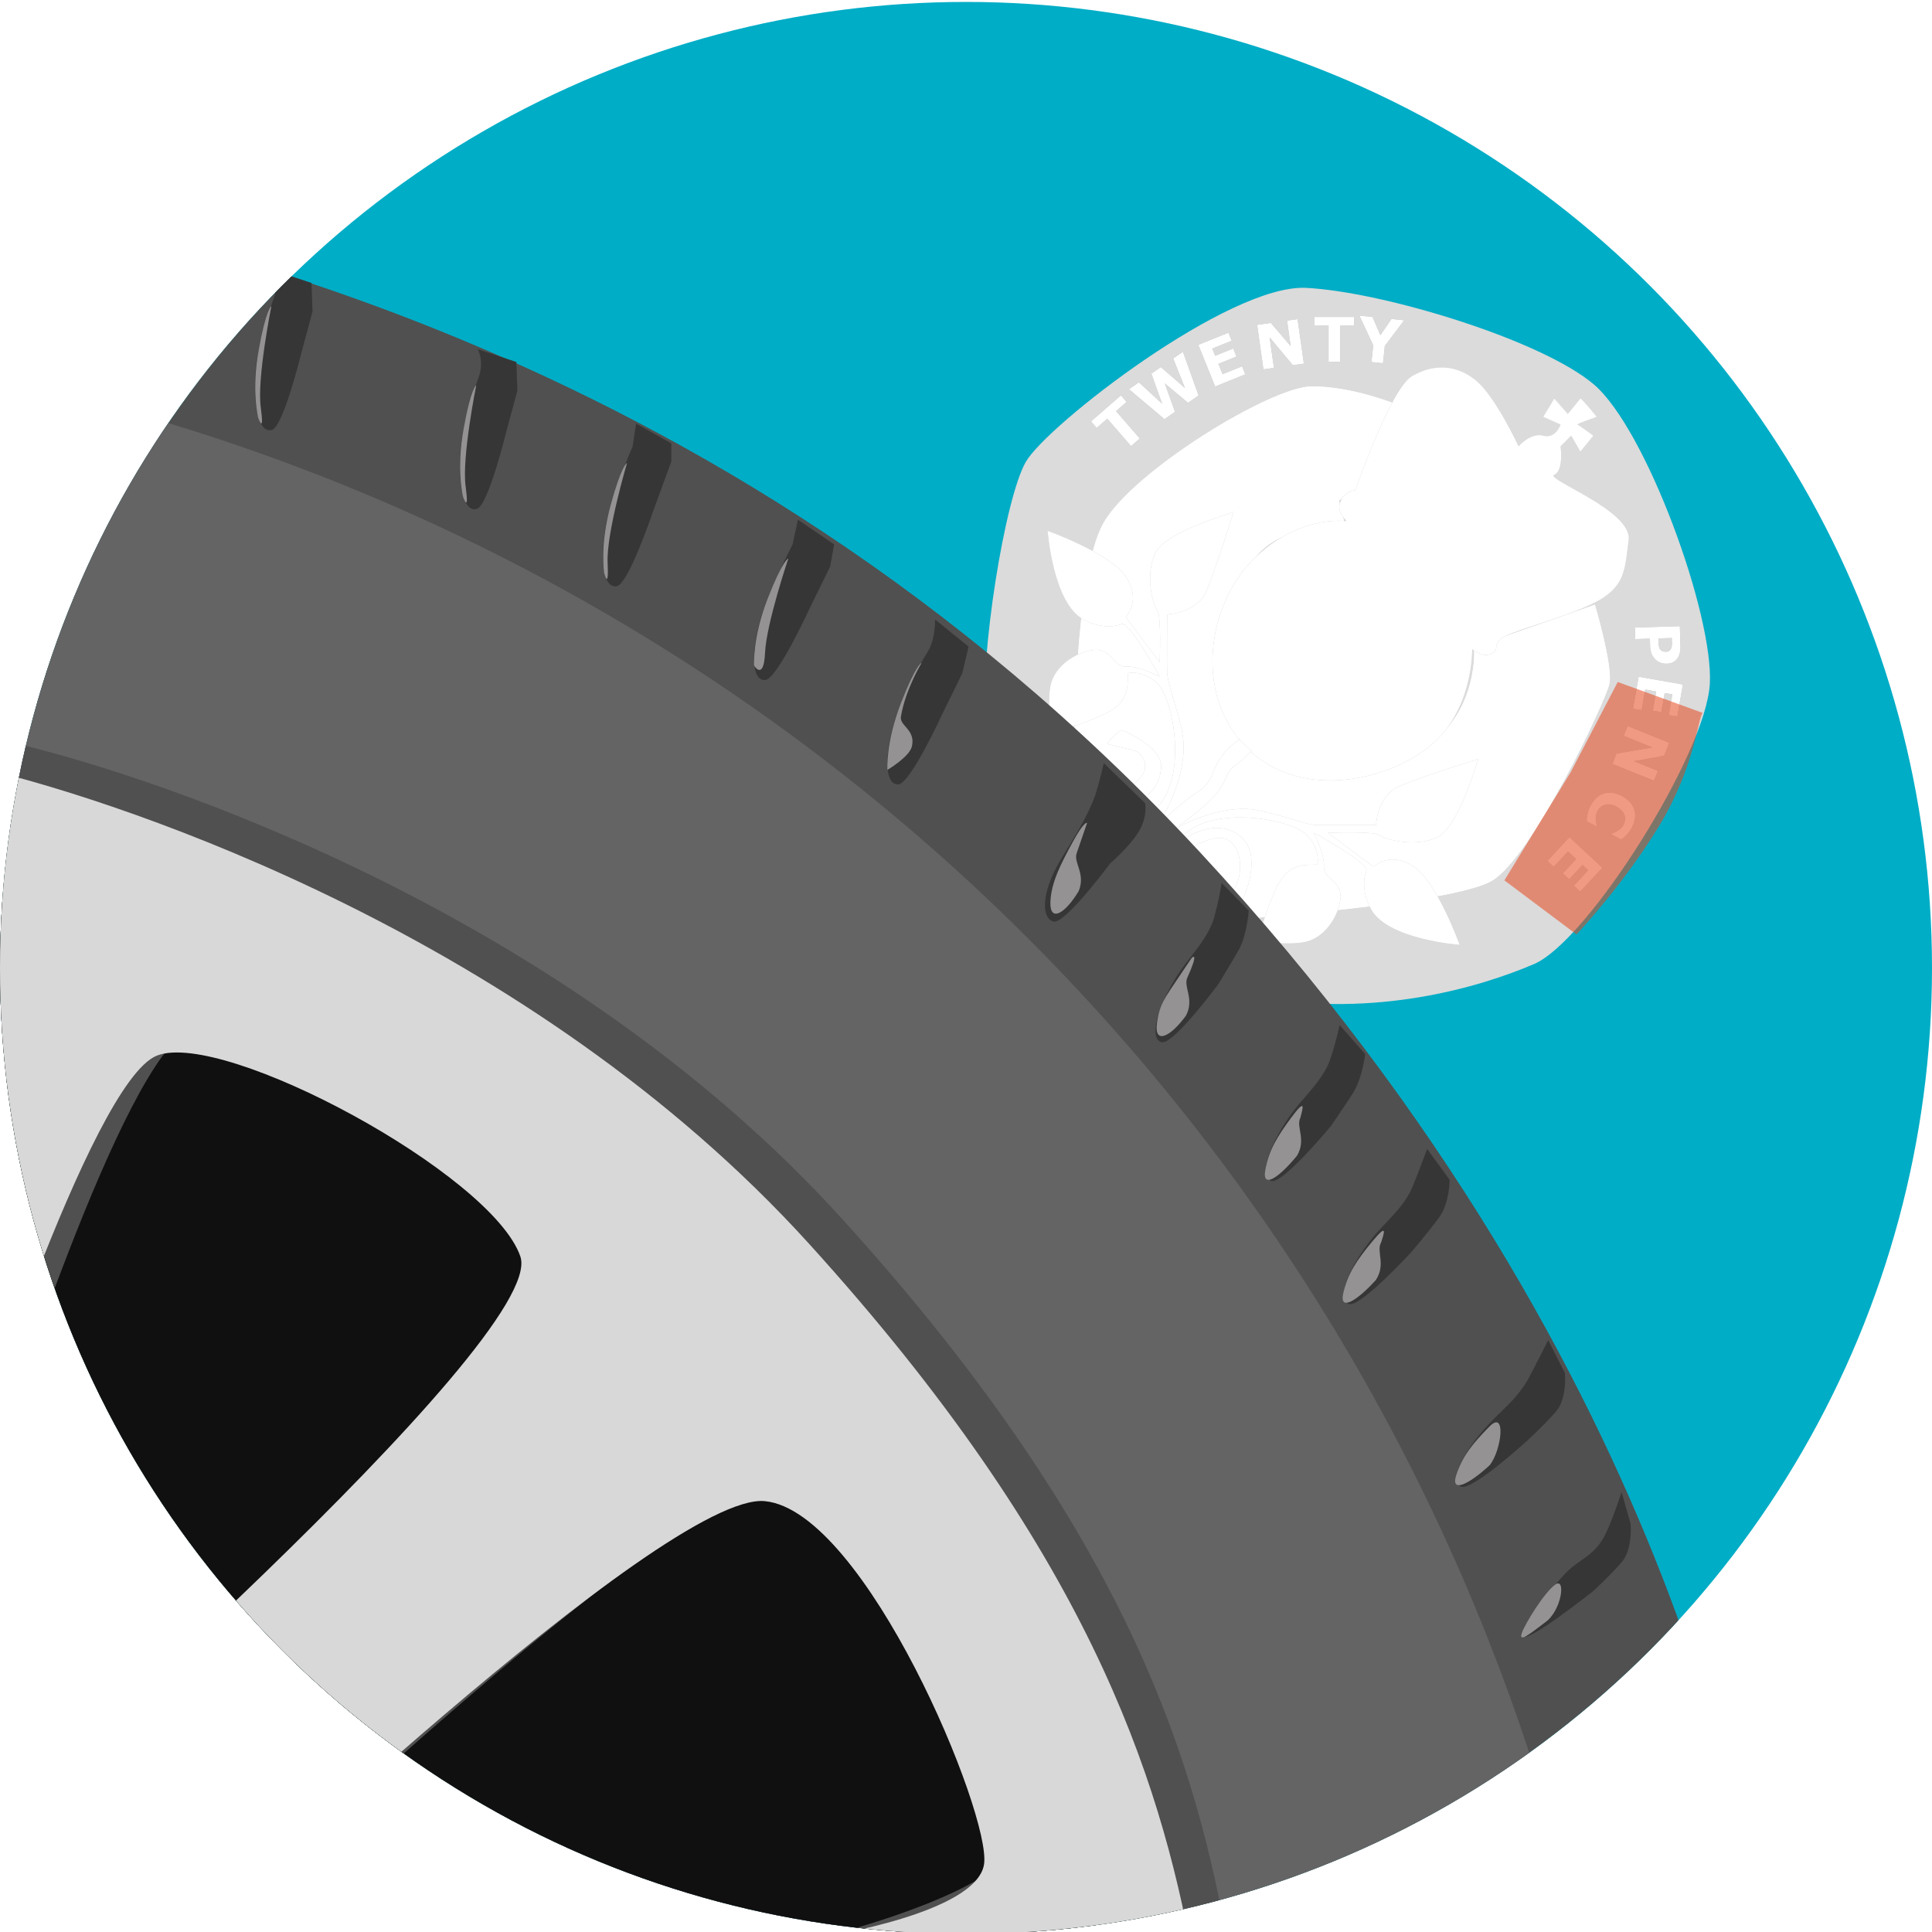 <svg xmlns="http://www.w3.org/2000/svg" xmlns:xlink="http://www.w3.org/1999/xlink" width="1000" height="1000" viewBox="0 0 1000 1000">
  <defs>
    <filter id="Path_21" x="554.5" y="198.5" width="280.277" height="279" filterUnits="userSpaceOnUse">
      <feOffset dx="-1" dy="1" input="SourceAlpha"/>
      <feGaussianBlur stdDeviation="0.5" result="blur"/>
      <feFlood flood-color="#fff" flood-opacity="0.902"/>
      <feComposite operator="in" in2="blur"/>
      <feComposite in="SourceGraphic"/>
    </filter>
    <filter id="Path_21-2" x="554.5" y="198.5" width="280.277" height="279" filterUnits="userSpaceOnUse">
      <feOffset dx="-1" dy="1" input="SourceAlpha"/>
      <feGaussianBlur stdDeviation="0.5" result="blur-2"/>
      <feFlood flood-color="#303030" flood-opacity="0.98" result="color"/>
      <feComposite operator="out" in="SourceGraphic" in2="blur-2"/>
      <feComposite operator="in" in="color"/>
      <feComposite operator="in" in2="SourceGraphic"/>
    </filter>
    <filter id="Path_49" x="563.189" y="203.14" width="33.759" height="34.029" filterUnits="userSpaceOnUse">
      <feOffset dx="-1" dy="1" input="SourceAlpha"/>
      <feGaussianBlur stdDeviation="0.5" result="blur-3"/>
      <feFlood flood-color="#fff" flood-opacity="0.902"/>
      <feComposite operator="in" in2="blur-3"/>
      <feComposite in="SourceGraphic"/>
    </filter>
    <filter id="Path_49-2" x="563.189" y="203.14" width="33.759" height="34.029" filterUnits="userSpaceOnUse">
      <feOffset dx="-1" dy="1" input="SourceAlpha"/>
      <feGaussianBlur stdDeviation="0.5" result="blur-4"/>
      <feFlood flood-color="#303030" flood-opacity="0.98" result="color-2"/>
      <feComposite operator="out" in="SourceGraphic" in2="blur-4"/>
      <feComposite operator="in" in="color-2"/>
      <feComposite operator="in" in2="SourceGraphic"/>
    </filter>
    <filter id="Path_48" x="582.88" y="180.417" width="44.234" height="41.587" filterUnits="userSpaceOnUse">
      <feOffset dx="-1" dy="1" input="SourceAlpha"/>
      <feGaussianBlur stdDeviation="0.5" result="blur-5"/>
      <feFlood flood-color="#fff" flood-opacity="0.902"/>
      <feComposite operator="in" in2="blur-5"/>
      <feComposite in="SourceGraphic"/>
    </filter>
    <filter id="Path_48-2" x="582.88" y="180.417" width="44.234" height="41.587" filterUnits="userSpaceOnUse">
      <feOffset dx="-1" dy="1" input="SourceAlpha"/>
      <feGaussianBlur stdDeviation="0.5" result="blur-6"/>
      <feFlood flood-color="#303030" flood-opacity="0.98" result="color-3"/>
      <feComposite operator="out" in="SourceGraphic" in2="blur-6"/>
      <feComposite operator="in" in="color-3"/>
      <feComposite operator="in" in2="SourceGraphic"/>
    </filter>
    <filter id="Path_47" x="618.744" y="170.697" width="27.318" height="30.875" filterUnits="userSpaceOnUse">
      <feOffset dx="-1" dy="1" input="SourceAlpha"/>
      <feGaussianBlur stdDeviation="0.5" result="blur-7"/>
      <feFlood flood-color="#fff" flood-opacity="0.902"/>
      <feComposite operator="in" in2="blur-7"/>
      <feComposite in="SourceGraphic"/>
    </filter>
    <filter id="Path_47-2" x="618.744" y="170.697" width="27.318" height="30.875" filterUnits="userSpaceOnUse">
      <feOffset dx="-1" dy="1" input="SourceAlpha"/>
      <feGaussianBlur stdDeviation="0.5" result="blur-8"/>
      <feFlood flood-color="#303030" flood-opacity="0.98" result="color-4"/>
      <feComposite operator="out" in="SourceGraphic" in2="blur-8"/>
      <feComposite operator="in" in="color-4"/>
      <feComposite operator="in" in2="SourceGraphic"/>
    </filter>
    <filter id="Path_46" x="649.185" y="163.709" width="27.188" height="28.984" filterUnits="userSpaceOnUse">
      <feOffset dx="-1" dy="1" input="SourceAlpha"/>
      <feGaussianBlur stdDeviation="0.5" result="blur-9"/>
      <feFlood flood-color="#fff" flood-opacity="0.902"/>
      <feComposite operator="in" in2="blur-9"/>
      <feComposite in="SourceGraphic"/>
    </filter>
    <filter id="Path_46-2" x="649.185" y="163.709" width="27.188" height="28.984" filterUnits="userSpaceOnUse">
      <feOffset dx="-1" dy="1" input="SourceAlpha"/>
      <feGaussianBlur stdDeviation="0.5" result="blur-10"/>
      <feFlood flood-color="#303030" flood-opacity="0.98" result="color-5"/>
      <feComposite operator="out" in="SourceGraphic" in2="blur-10"/>
      <feComposite operator="in" in="color-5"/>
      <feComposite operator="in" in2="SourceGraphic"/>
    </filter>
    <filter id="Path_45" x="678.893" y="162.552" width="23.531" height="26.266" filterUnits="userSpaceOnUse">
      <feOffset dx="-1" dy="1" input="SourceAlpha"/>
      <feGaussianBlur stdDeviation="0.5" result="blur-11"/>
      <feFlood flood-color="#fff" flood-opacity="0.902"/>
      <feComposite operator="in" in2="blur-11"/>
      <feComposite in="SourceGraphic"/>
    </filter>
    <filter id="Path_45-2" x="678.893" y="162.552" width="23.531" height="26.266" filterUnits="userSpaceOnUse">
      <feOffset dx="-1" dy="1" input="SourceAlpha"/>
      <feGaussianBlur stdDeviation="0.5" result="blur-12"/>
      <feFlood flood-color="#303030" flood-opacity="0.98" result="color-6"/>
      <feComposite operator="out" in="SourceGraphic" in2="blur-12"/>
      <feComposite operator="in" in="color-6"/>
      <feComposite operator="in" in2="SourceGraphic"/>
    </filter>
    <filter id="Path_44" x="699.698" y="161.849" width="28.601" height="28.573" filterUnits="userSpaceOnUse">
      <feOffset dx="-1" dy="1" input="SourceAlpha"/>
      <feGaussianBlur stdDeviation="0.5" result="blur-13"/>
      <feFlood flood-color="#fff" flood-opacity="0.902"/>
      <feComposite operator="in" in2="blur-13"/>
      <feComposite in="SourceGraphic"/>
    </filter>
    <filter id="Path_44-2" x="699.698" y="161.849" width="28.601" height="28.573" filterUnits="userSpaceOnUse">
      <feOffset dx="-1" dy="1" input="SourceAlpha"/>
      <feGaussianBlur stdDeviation="0.5" result="blur-14"/>
      <feFlood flood-color="#303030" flood-opacity="0.98" result="color-7"/>
      <feComposite operator="out" in="SourceGraphic" in2="blur-14"/>
      <feComposite operator="in" in="color-7"/>
      <feComposite operator="in" in2="SourceGraphic"/>
    </filter>
    <filter id="Path_43" x="844.792" y="322.645" width="26.922" height="23.003" filterUnits="userSpaceOnUse">
      <feOffset dx="-1" dy="1" input="SourceAlpha"/>
      <feGaussianBlur stdDeviation="0.5" result="blur-15"/>
      <feFlood flood-color="#fff" flood-opacity="0.902"/>
      <feComposite operator="in" in2="blur-15"/>
      <feComposite in="SourceGraphic"/>
    </filter>
    <filter id="Path_43-2" x="844.792" y="322.645" width="26.922" height="23.003" filterUnits="userSpaceOnUse">
      <feOffset dx="-1" dy="1" input="SourceAlpha"/>
      <feGaussianBlur stdDeviation="0.5" result="blur-16"/>
      <feFlood flood-color="#303030" flood-opacity="0.98" result="color-8"/>
      <feComposite operator="out" in="SourceGraphic" in2="blur-16"/>
      <feComposite operator="in" in="color-8"/>
      <feComposite operator="in" in2="SourceGraphic"/>
    </filter>
    <filter id="Path_42" x="843.74" y="348.763" width="28.834" height="23.612" filterUnits="userSpaceOnUse">
      <feOffset dx="-1" dy="1" input="SourceAlpha"/>
      <feGaussianBlur stdDeviation="0.5" result="blur-17"/>
      <feFlood flood-color="#fff" flood-opacity="0.902"/>
      <feComposite operator="in" in2="blur-17"/>
      <feComposite in="SourceGraphic"/>
    </filter>
    <filter id="Path_42-2" x="843.74" y="348.763" width="28.834" height="23.612" filterUnits="userSpaceOnUse">
      <feOffset dx="-1" dy="1" input="SourceAlpha"/>
      <feGaussianBlur stdDeviation="0.5" result="blur-18"/>
      <feFlood flood-color="#303030" flood-opacity="0.98" result="color-9"/>
      <feComposite operator="out" in="SourceGraphic" in2="blur-18"/>
      <feComposite operator="in" in="color-9"/>
      <feComposite operator="in" in2="SourceGraphic"/>
    </filter>
    <filter id="Path_41" x="799.4" y="431.798" width="31.492" height="31.174" filterUnits="userSpaceOnUse">
      <feOffset dx="-1" dy="1" input="SourceAlpha"/>
      <feGaussianBlur stdDeviation="0.5" result="blur-19"/>
      <feFlood flood-color="#fff" flood-opacity="0.902"/>
      <feComposite operator="in" in2="blur-19"/>
      <feComposite in="SourceGraphic"/>
    </filter>
    <filter id="Path_41-2" x="799.4" y="431.798" width="31.492" height="31.174" filterUnits="userSpaceOnUse">
      <feOffset dx="-1" dy="1" input="SourceAlpha"/>
      <feGaussianBlur stdDeviation="0.5" result="blur-20"/>
      <feFlood flood-color="#303030" flood-opacity="0.98" result="color-10"/>
      <feComposite operator="out" in="SourceGraphic" in2="blur-20"/>
      <feComposite operator="in" in="color-10"/>
      <feComposite operator="in" in2="SourceGraphic"/>
    </filter>
    <filter id="Path_40" x="833.037" y="374.283" width="32.497" height="31.331" filterUnits="userSpaceOnUse">
      <feOffset dx="-1" dy="1" input="SourceAlpha"/>
      <feGaussianBlur stdDeviation="0.5" result="blur-21"/>
      <feFlood flood-color="#fff" flood-opacity="0.902"/>
      <feComposite operator="in" in2="blur-21"/>
      <feComposite in="SourceGraphic"/>
    </filter>
    <filter id="Path_40-2" x="833.037" y="374.283" width="32.497" height="31.331" filterUnits="userSpaceOnUse">
      <feOffset dx="-1" dy="1" input="SourceAlpha"/>
      <feGaussianBlur stdDeviation="0.5" result="blur-22"/>
      <feFlood flood-color="#303030" flood-opacity="0.98" result="color-11"/>
      <feComposite operator="out" in="SourceGraphic" in2="blur-22"/>
      <feComposite operator="in" in="color-11"/>
      <feComposite operator="in" in2="SourceGraphic"/>
    </filter>
    <filter id="Path_39" x="818.007" y="404.89" width="33.783" height="32.104" filterUnits="userSpaceOnUse">
      <feOffset dx="-1" dy="1" input="SourceAlpha"/>
      <feGaussianBlur stdDeviation="0.5" result="blur-23"/>
      <feFlood flood-color="#fff" flood-opacity="0.902"/>
      <feComposite operator="in" in2="blur-23"/>
      <feComposite in="SourceGraphic"/>
    </filter>
    <filter id="Path_39-2" x="818.007" y="404.89" width="33.783" height="32.104" filterUnits="userSpaceOnUse">
      <feOffset dx="-1" dy="1" input="SourceAlpha"/>
      <feGaussianBlur stdDeviation="0.5" result="blur-24"/>
      <feFlood flood-color="#303030" flood-opacity="0.98" result="color-12"/>
      <feComposite operator="out" in="SourceGraphic" in2="blur-24"/>
      <feComposite operator="in" in="color-12"/>
      <feComposite operator="in" in2="SourceGraphic"/>
    </filter>
    <filter id="crown" x="626.066" y="188.686" width="218.499" height="216.781" filterUnits="userSpaceOnUse">
      <feOffset dx="-1" dy="1" input="SourceAlpha"/>
      <feGaussianBlur stdDeviation="0.5" result="blur-25"/>
      <feFlood flood-color="#fff" flood-opacity="0.902"/>
      <feComposite operator="in" in2="blur-25"/>
      <feComposite in="SourceGraphic"/>
    </filter>
    <filter id="crown-2" x="626.066" y="188.686" width="218.499" height="216.781" filterUnits="userSpaceOnUse">
      <feOffset dx="-1" dy="1" input="SourceAlpha"/>
      <feGaussianBlur stdDeviation="0.5" result="blur-26"/>
      <feFlood flood-color="#303030" flood-opacity="0.98" result="color-13"/>
      <feComposite operator="out" in="SourceGraphic" in2="blur-26"/>
      <feComposite operator="in" in="color-13"/>
      <feComposite operator="in" in2="SourceGraphic"/>
    </filter>
    <filter id="stalk" x="600.25" y="381.363" width="49.034" height="49.646" filterUnits="userSpaceOnUse">
      <feOffset dx="-1" dy="1" input="SourceAlpha"/>
      <feGaussianBlur stdDeviation="0.5" result="blur-27"/>
      <feFlood flood-color="#fff" flood-opacity="0.902"/>
      <feComposite operator="in" in2="blur-27"/>
      <feComposite in="SourceGraphic"/>
    </filter>
    <filter id="stalk-2" x="600.25" y="381.363" width="49.034" height="49.646" filterUnits="userSpaceOnUse">
      <feOffset dx="-1" dy="1" input="SourceAlpha"/>
      <feGaussianBlur stdDeviation="0.5" result="blur-28"/>
      <feFlood flood-color="#303030" flood-opacity="0.98" result="color-14"/>
      <feComposite operator="out" in="SourceGraphic" in2="blur-28"/>
      <feComposite operator="in" in="color-14"/>
      <feComposite operator="in" in2="SourceGraphic"/>
    </filter>
    <filter id="leaves" x="540.75" y="263.5" width="99.25" height="164.875" filterUnits="userSpaceOnUse">
      <feOffset dx="-1" dy="1" input="SourceAlpha"/>
      <feGaussianBlur stdDeviation="0.5" result="blur-29"/>
      <feFlood flood-color="#fff" flood-opacity="0.902"/>
      <feComposite operator="in" in2="blur-29"/>
      <feComposite in="SourceGraphic"/>
    </filter>
    <filter id="leaves-2" x="540.75" y="263.5" width="99.25" height="164.875" filterUnits="userSpaceOnUse">
      <feOffset dx="-1" dy="1" input="SourceAlpha"/>
      <feGaussianBlur stdDeviation="0.5" result="blur-30"/>
      <feFlood flood-color="#303030" flood-opacity="0.98" result="color-15"/>
      <feComposite operator="out" in="SourceGraphic" in2="blur-30"/>
      <feComposite operator="in" in="color-15"/>
      <feComposite operator="in" in2="SourceGraphic"/>
    </filter>
    <filter id="leaves-3" x="601.88" y="391.312" width="164.875" height="99.25" filterUnits="userSpaceOnUse">
      <feOffset dx="-1" dy="1" input="SourceAlpha"/>
      <feGaussianBlur stdDeviation="0.5" result="blur-31"/>
      <feFlood flood-color="#fff" flood-opacity="0.902"/>
      <feComposite operator="in" in2="blur-31"/>
      <feComposite in="SourceGraphic"/>
    </filter>
    <filter id="leaves-4" x="601.88" y="391.312" width="164.875" height="99.25" filterUnits="userSpaceOnUse">
      <feOffset dx="-1" dy="1" input="SourceAlpha"/>
      <feGaussianBlur stdDeviation="0.5" result="blur-32"/>
      <feFlood flood-color="#303030" flood-opacity="0.98" result="color-16"/>
      <feComposite operator="out" in="SourceGraphic" in2="blur-32"/>
      <feComposite operator="in" in="color-16"/>
      <feComposite operator="in" in2="SourceGraphic"/>
    </filter>
    <filter id="Path_22" x="571.5" y="376.489" width="31.037" height="41.538" filterUnits="userSpaceOnUse">
      <feOffset dx="-1" dy="1" input="SourceAlpha"/>
      <feGaussianBlur stdDeviation="0.5" result="blur-33"/>
      <feFlood flood-color="#fff" flood-opacity="0.902"/>
      <feComposite operator="in" in2="blur-33"/>
      <feComposite in="SourceGraphic"/>
    </filter>
    <filter id="Path_22-2" x="571.5" y="376.489" width="31.037" height="41.538" filterUnits="userSpaceOnUse">
      <feOffset dx="-1" dy="1" input="SourceAlpha"/>
      <feGaussianBlur stdDeviation="0.5" result="blur-34"/>
      <feFlood flood-color="#303030" flood-opacity="0.98" result="color-17"/>
      <feComposite operator="out" in="SourceGraphic" in2="blur-34"/>
      <feComposite operator="in" in="color-17"/>
      <feComposite operator="in" in2="SourceGraphic"/>
    </filter>
    <filter id="Path_23" x="609.167" y="427.03" width="40.117" height="43.136" filterUnits="userSpaceOnUse">
      <feOffset dx="-1" dy="1" input="SourceAlpha"/>
      <feGaussianBlur stdDeviation="0.5" result="blur-35"/>
      <feFlood flood-color="#fff" flood-opacity="0.902"/>
      <feComposite operator="in" in2="blur-35"/>
      <feComposite in="SourceGraphic"/>
    </filter>
    <filter id="Path_23-2" x="609.167" y="427.03" width="40.117" height="43.136" filterUnits="userSpaceOnUse">
      <feOffset dx="-1" dy="1" input="SourceAlpha"/>
      <feGaussianBlur stdDeviation="0.5" result="blur-36"/>
      <feFlood flood-color="#303030" flood-opacity="0.98" result="color-18"/>
      <feComposite operator="out" in="SourceGraphic" in2="blur-36"/>
      <feComposite operator="in" in="color-18"/>
      <feComposite operator="in" in2="SourceGraphic"/>
    </filter>
    <clipPath id="clip-path">
      <circle id="Ellipse_7" data-name="Ellipse 7" cx="500" cy="500" r="500" transform="translate(0 1)" fill="none" opacity="0.37"/>
    </clipPath>
    <clipPath id="clip-Wornout-tread">
      <rect width="1000" height="1000"/>
    </clipPath>
  </defs>
  <g id="Wornout-tread" clip-path="url(#clip-Wornout-tread)">
    <rect width="1000" height="1000" fill="#fff"/>
    <circle id="Ellipse_8" data-name="Ellipse 8" cx="500" cy="500" r="500" transform="translate(0 1)" fill="#00adc6"/>
    <g id="coin">
      <path id="Path_20" data-name="Path 20" d="M3274,653c-3-34,10-116,21-135s105-92,145-90,122,27,149,50,62,119,60,155-63,133-91,145-82,28-143,17S3277,687,3274,653Z" transform="translate(-2764 -279)" fill="#dbdbdb"/>
      <g data-type="innerShadowGroup">
        <g transform="matrix(1, 0, 0, 1, 0, 0)" filter="url(#Path_21)">
          <path id="Path_21-3" data-name="Path 21" d="M3444,478c21,0,43,9,43,9l-19,44-10,6,3,12s-31,0-45,16-33,71,0,98,80,11.5,97-7,15-43,15-43l62.5-22s9.5,32,7.5,41-40,90-61,102-134,20-134,20l-82-87s0-91,15-118S3423,478,3444,478Z" transform="translate(-2764 -279)" fill="#fcfcfc"/>
        </g>
        <g transform="matrix(1, 0, 0, 1, 0, 0)" filter="url(#Path_21-2)">
          <path id="Path_21-4" data-name="Path 21" d="M3444,478c21,0,43,9,43,9l-19,44-10,6,3,12s-31,0-45,16-33,71,0,98,80,11.5,97-7,15-43,15-43l62.5-22s9.5,32,7.5,41-40,90-61,102-134,20-134,20l-82-87s0-91,15-118S3423,478,3444,478Z" transform="translate(-2764 -279)" fill="#fff"/>
        </g>
      </g>
      <g data-type="innerShadowGroup">
        <g transform="matrix(1, 0, 0, 1, 0, 0)" filter="url(#Path_49)">
          <path id="Path_49-3" data-name="Path 49" d="M29.766,13.234H22.5V32h-6V13.234H9.234v-4.5H29.766Z" transform="translate(552.99 216.58) rotate(-41)" fill="#9f9f9f"/>
        </g>
        <g transform="matrix(1, 0, 0, 1, 0, 0)" filter="url(#Path_49-2)">
          <path id="Path_49-4" data-name="Path 49" d="M29.766,13.234H22.5V32h-6V13.234H9.234v-4.5H29.766Z" transform="translate(552.99 216.58) rotate(-41)" fill="#fff"/>
        </g>
      </g>
      <g data-type="innerShadowGroup">
        <g transform="matrix(1, 0, 0, 1, 0, 0)" filter="url(#Path_48)">
          <path id="Path_48-3" data-name="Path 48" d="M36.523,8.734,30.258,32H23.606L19.445,16.844,15.378,32H8.742L2.477,8.734H8.739L12.308,24.75,16.6,8.734h5.984L26.659,24.75,30.407,8.734Z" transform="matrix(0.82, -0.57, 0.57, 0.82, 578.34, 194.71)" fill="#9f9f9f"/>
        </g>
        <g transform="matrix(1, 0, 0, 1, 0, 0)" filter="url(#Path_48-2)">
          <path id="Path_48-4" data-name="Path 48" d="M36.523,8.734,30.258,32H23.606L19.445,16.844,15.378,32H8.742L2.477,8.734H8.739L12.308,24.75,16.6,8.734h5.984L26.659,24.75,30.407,8.734Z" transform="matrix(0.82, -0.57, 0.57, 0.82, 578.34, 194.71)" fill="#fff"/>
        </g>
      </g>
      <g data-type="innerShadowGroup">
        <g transform="matrix(1, 0, 0, 1, 0, 0)" filter="url(#Path_47)">
          <path id="Path_47-3" data-name="Path 47" d="M28.367,32H11.539V8.734H28.367v4.5H17.508V17.25H27.586v4.5H17.508V27.5H28.367Z" transform="translate(607.27 173.72) rotate(-22)" fill="#9f9f9f"/>
        </g>
        <g transform="matrix(1, 0, 0, 1, 0, 0)" filter="url(#Path_47-2)">
          <path id="Path_47-4" data-name="Path 47" d="M28.367,32H11.539V8.734H28.367v4.5H17.508V17.25H27.586v4.5H17.508V27.5H28.367Z" transform="translate(607.27 173.72) rotate(-22)" fill="#fff"/>
        </g>
      </g>
      <g data-type="innerShadowGroup">
        <g transform="matrix(1, 0, 0, 1, 0, 0)" filter="url(#Path_46)">
          <path id="Path_46-3" data-name="Path 46" d="M30.078,32H24.3L14.422,16.031V32h-5.5V8.734h7.172l8.484,13.328V8.734h5.5Z" transform="matrix(0.99, -0.14, 0.14, 0.99, 641.63, 159.75)" fill="#9f9f9f"/>
        </g>
        <g transform="matrix(1, 0, 0, 1, 0, 0)" filter="url(#Path_46-2)">
          <path id="Path_46-4" data-name="Path 46" d="M30.078,32H24.3L14.422,16.031V32h-5.5V8.734h7.172l8.484,13.328V8.734h5.5Z" transform="matrix(0.99, -0.14, 0.14, 0.99, 641.63, 159.75)" fill="#fff"/>
        </g>
      </g>
      <g data-type="innerShadowGroup">
        <g transform="matrix(1, 0, 0, 1, 0, 0)" filter="url(#Path_45)">
          <path id="Path_45-3" data-name="Path 45" d="M29.766,13.234H22.5V32h-6V13.234H9.234v-4.5H29.766Z" transform="translate(672.16 154.32)" fill="#9f9f9f"/>
        </g>
        <g transform="matrix(1, 0, 0, 1, 0, 0)" filter="url(#Path_45-2)">
          <path id="Path_45-4" data-name="Path 45" d="M29.766,13.234H22.5V32h-6V13.234H9.234v-4.5H29.766Z" transform="translate(672.16 154.32)" fill="#fff"/>
        </g>
      </g>
      <g data-type="innerShadowGroup">
        <g transform="matrix(1, 0, 0, 1, 0, 0)" filter="url(#Path_44)">
          <path id="Path_44-3" data-name="Path 44" d="M31.148,8.734,22.57,23v9h-6V23.281L7.852,8.734h6.831L19.7,17.709l4.85-8.975Z" transform="translate(697.73 152.84) rotate(6)" fill="#9f9f9f"/>
        </g>
        <g transform="matrix(1, 0, 0, 1, 0, 0)" filter="url(#Path_44-2)">
          <path id="Path_44-4" data-name="Path 44" d="M31.148,8.734,22.57,23v9h-6V23.281L7.852,8.734h6.831L19.7,17.709l4.85-8.975Z" transform="translate(697.73 152.84) rotate(6)" fill="#fff"/>
        </g>
      </g>
      <g data-type="innerShadowGroup">
        <g transform="matrix(1, 0, 0, 1, 0, 0)" filter="url(#Path_43)">
          <path id="Path_43-3" data-name="Path 43" d="M29.945,16.078a8.812,8.812,0,0,1-.547,3.055,6.794,6.794,0,0,1-1.562,2.508,9.553,9.553,0,0,1-3.1,2.078,11.249,11.249,0,0,1-4.258.7H16.742V32h-6V8.734h9.875a15.607,15.607,0,0,1,3.742.383,8.813,8.813,0,0,1,2.7,1.148A6.178,6.178,0,0,1,29.2,12.625,7.445,7.445,0,0,1,29.945,16.078Zm-6.2.134a2.742,2.742,0,0,0-.531-1.692,2.882,2.882,0,0,0-1.234-.99,5.579,5.579,0,0,0-1.828-.413q-.891-.039-2.375-.039H16.742v6.953h1.719a14.012,14.012,0,0,0,2.523-.187,3.578,3.578,0,0,0,1.664-.748,2.882,2.882,0,0,0,.836-1.193A4.878,4.878,0,0,0,23.742,16.212Z" transform="matrix(0.03, 1, -1, 0.03, 878.9, 312.1)" fill="#9f9f9f"/>
        </g>
        <g transform="matrix(1, 0, 0, 1, 0, 0)" filter="url(#Path_43-2)">
          <path id="Path_43-4" data-name="Path 43" d="M29.945,16.078a8.812,8.812,0,0,1-.547,3.055,6.794,6.794,0,0,1-1.562,2.508,9.553,9.553,0,0,1-3.1,2.078,11.249,11.249,0,0,1-4.258.7H16.742V32h-6V8.734h9.875a15.607,15.607,0,0,1,3.742.383,8.813,8.813,0,0,1,2.7,1.148A6.178,6.178,0,0,1,29.2,12.625,7.445,7.445,0,0,1,29.945,16.078Zm-6.2.134a2.742,2.742,0,0,0-.531-1.692,2.882,2.882,0,0,0-1.234-.99,5.579,5.579,0,0,0-1.828-.413q-.891-.039-2.375-.039H16.742v6.953h1.719a14.012,14.012,0,0,0,2.523-.187,3.578,3.578,0,0,0,1.664-.748,2.882,2.882,0,0,0,.836-1.193A4.878,4.878,0,0,0,23.742,16.212Z" transform="matrix(0.03, 1, -1, 0.03, 878.9, 312.1)" fill="#fff"/>
        </g>
      </g>
      <g data-type="innerShadowGroup">
        <g transform="matrix(1, 0, 0, 1, 0, 0)" filter="url(#Path_42)">
          <path id="Path_42-3" data-name="Path 42" d="M28.367,32H11.539V8.734H28.367v4.5H17.508V17.25H27.586v4.5H17.508V27.5H28.367Z" transform="translate(882.68 343.46) rotate(100)" fill="#9f9f9f"/>
        </g>
        <g transform="matrix(1, 0, 0, 1, 0, 0)" filter="url(#Path_42-2)">
          <path id="Path_42-4" data-name="Path 42" d="M28.367,32H11.539V8.734H28.367v4.5H17.508V17.25H27.586v4.5H17.508V27.5H28.367Z" transform="translate(882.68 343.46) rotate(100)" fill="#fff"/>
        </g>
      </g>
      <g data-type="innerShadowGroup">
        <g transform="matrix(1, 0, 0, 1, 0, 0)" filter="url(#Path_41)">
          <path id="Path_41-3" data-name="Path 41" d="M28.367,32H11.539V8.734H28.367v4.5H17.508V17.25H27.586v4.5H17.508V27.5H28.367Z" transform="translate(844.65 445.68) rotate(133)" fill="#9f9f9f"/>
        </g>
        <g transform="matrix(1, 0, 0, 1, 0, 0)" filter="url(#Path_41-2)">
          <path id="Path_41-4" data-name="Path 41" d="M28.367,32H11.539V8.734H28.367v4.5H17.508V17.25H27.586v4.5H17.508V27.5H28.367Z" transform="translate(844.65 445.68) rotate(133)" fill="#fff"/>
        </g>
      </g>
      <g data-type="innerShadowGroup">
        <g transform="matrix(1, 0, 0, 1, 0, 0)" filter="url(#Path_40)">
          <path id="Path_40-3" data-name="Path 40" d="M30.078,32H24.3L14.422,16.031V32h-5.5V8.734h7.172l8.484,13.328V8.734h5.5Z" transform="translate(876.47 378.5) rotate(112)" fill="#9f9f9f"/>
        </g>
        <g transform="matrix(1, 0, 0, 1, 0, 0)" filter="url(#Path_40-2)">
          <path id="Path_40-4" data-name="Path 40" d="M30.078,32H24.3L14.422,16.031V32h-5.5V8.734h7.172l8.484,13.328V8.734h5.5Z" transform="translate(876.47 378.5) rotate(112)" fill="#fff"/>
        </g>
      </g>
      <g data-type="innerShadowGroup">
        <g transform="matrix(1, 0, 0, 1, 0, 0)" filter="url(#Path_39)">
          <path id="Path_39-3" data-name="Path 39" d="M21.406,32.453a14.452,14.452,0,0,1-4.789-.766A9.922,9.922,0,0,1,10.4,25.625a14.587,14.587,0,0,1-.867-5.234,14.433,14.433,0,0,1,.828-5.016,10.723,10.723,0,0,1,2.406-3.859,10.2,10.2,0,0,1,3.758-2.391,13.8,13.8,0,0,1,4.9-.844,19.354,19.354,0,0,1,2.648.164,18.356,18.356,0,0,1,2.18.43,15.448,15.448,0,0,1,1.9.664q.852.367,1.492.68v5.641h-.687q-.438-.373-1.1-.886a14.582,14.582,0,0,0-1.508-1.011,10.459,10.459,0,0,0-1.859-.839,6.57,6.57,0,0,0-2.141-.342,7.258,7.258,0,0,0-2.406.4A5.852,5.852,0,0,0,17.828,14.5a6.47,6.47,0,0,0-1.492,2.354,9.825,9.825,0,0,0-.57,3.555,9.433,9.433,0,0,0,.617,3.649,6.355,6.355,0,0,0,1.555,2.308,5.689,5.689,0,0,0,2.125,1.224,7.719,7.719,0,0,0,2.313.366,7.381,7.381,0,0,0,2.164-.326,8.41,8.41,0,0,0,1.977-.886,13.066,13.066,0,0,0,1.422-.964q.656-.513,1.078-.886h.625v5.563q-.875.391-1.672.734a13.759,13.759,0,0,1-1.672.594,20.09,20.09,0,0,1-2.141.5A17.1,17.1,0,0,1,21.406,32.453Z" transform="translate(863.08 412.21) rotate(118)" fill="#9f9f9f"/>
        </g>
        <g transform="matrix(1, 0, 0, 1, 0, 0)" filter="url(#Path_39-2)">
          <path id="Path_39-4" data-name="Path 39" d="M21.406,32.453a14.452,14.452,0,0,1-4.789-.766A9.922,9.922,0,0,1,10.4,25.625a14.587,14.587,0,0,1-.867-5.234,14.433,14.433,0,0,1,.828-5.016,10.723,10.723,0,0,1,2.406-3.859,10.2,10.2,0,0,1,3.758-2.391,13.8,13.8,0,0,1,4.9-.844,19.354,19.354,0,0,1,2.648.164,18.356,18.356,0,0,1,2.18.43,15.448,15.448,0,0,1,1.9.664q.852.367,1.492.68v5.641h-.687q-.438-.373-1.1-.886a14.582,14.582,0,0,0-1.508-1.011,10.459,10.459,0,0,0-1.859-.839,6.57,6.57,0,0,0-2.141-.342,7.258,7.258,0,0,0-2.406.4A5.852,5.852,0,0,0,17.828,14.5a6.47,6.47,0,0,0-1.492,2.354,9.825,9.825,0,0,0-.57,3.555,9.433,9.433,0,0,0,.617,3.649,6.355,6.355,0,0,0,1.555,2.308,5.689,5.689,0,0,0,2.125,1.224,7.719,7.719,0,0,0,2.313.366,7.381,7.381,0,0,0,2.164-.326,8.41,8.41,0,0,0,1.977-.886,13.066,13.066,0,0,0,1.422-.964q.656-.513,1.078-.886h.625v5.563q-.875.391-1.672.734a13.759,13.759,0,0,1-1.672.594,20.09,20.09,0,0,1-2.141.5A17.1,17.1,0,0,1,21.406,32.453Z" transform="translate(863.08 412.21) rotate(118)" fill="#fff"/>
        </g>
      </g>
      <path id="Path_26" data-name="Path 26" d="M881.333,369c-2.68,3.06-4,28-22.667,58.667s-42.667,56-42.667,56l-37.333-28,34.333-56L837.333,353Z" fill="#e5471e" opacity="0.55"/>
      <g data-type="innerShadowGroup">
        <g transform="matrix(1, 0, 0, 1, 0, 0)" filter="url(#crown)">
          <path id="crown-3" data-name="crown" d="M3583,484.25c1,.25,8.5,9.5,8.5,9.5s-10.75,3.75-10,4,8.25,5.75,8.25,5.75l-6.75,8.25-4.75-8.25-5.5,5.5s1.75,12.5-3.25,14.75,40.5,18.5,38.5,33.75-1.5,24.5-18.25,32.75-43.75,14.5-48,18.5-.25,5.75-5,7.75S3527,614,3527,614s.75,31.75-22,50.25-68.5,28.25-95.5,0-18.75-73.75,4-96.5,46.25-20.25,48-20-5.25-4-2.75-10,7.75-6,7.75-6,18.25-52.5,29.25-59,22.75-6.25,33,2S3551,509,3551,509s6.25-7.25,12.75-5.5,9-5.75,9-5.75l-9-4,5.75-9.5,7,8Z" transform="translate(-2764 -279)" fill="#c1c1c1"/>
        </g>
        <g transform="matrix(1, 0, 0, 1, 0, 0)" filter="url(#crown-2)">
          <path id="crown-4" data-name="crown" d="M3583,484.25c1,.25,8.5,9.5,8.5,9.5s-10.75,3.75-10,4,8.25,5.75,8.25,5.75l-6.75,8.25-4.75-8.25-5.5,5.5s1.75,12.5-3.25,14.75,40.5,18.5,38.5,33.75-1.5,24.5-18.25,32.75-43.75,14.5-48,18.5-.25,5.75-5,7.75S3527,614,3527,614s.75,31.75-22,50.25-68.5,28.25-95.5,0-18.75-73.75,4-96.5,46.25-20.25,48-20-5.25-4-2.75-10,7.75-6,7.75-6,18.25-52.5,29.25-59,22.75-6.25,33,2S3551,509,3551,509s6.25-7.25,12.75-5.5,9-5.75,9-5.75l-9-4,5.75-9.5,7,8Z" transform="translate(-2764 -279)" fill="#fff"/>
        </g>
      </g>
      <g data-type="innerShadowGroup">
        <g transform="matrix(1, 0, 0, 1, 0, 0)" filter="url(#stalk)">
          <path id="stalk-3" data-name="stalk" d="M3406.563,663c-1.244,1.048-4.728,2.358-9.456,8.908s-4.479,13.362-11.7,17.816-18.662,15.2-18.662,15.2,4.23,4.978,5.225,4.716,19.16-13.362,23.639-19.912,4.479-10.742,8.958-13.624a42.4,42.4,0,0,0,8.211-7.336Z" transform="translate(-2764 -281.14)" fill="#c1c1c1"/>
        </g>
        <g transform="matrix(1, 0, 0, 1, 0, 0)" filter="url(#stalk-2)">
          <path id="stalk-4" data-name="stalk" d="M3406.563,663c-1.244,1.048-4.728,2.358-9.456,8.908s-4.479,13.362-11.7,17.816-18.662,15.2-18.662,15.2,4.23,4.978,5.225,4.716,19.16-13.362,23.639-19.912,4.479-10.742,8.958-13.624a42.4,42.4,0,0,0,8.211-7.336Z" transform="translate(-2764 -281.14)" fill="#fff"/>
        </g>
      </g>
      <g data-type="innerShadowGroup">
        <g transform="matrix(1, 0, 0, 1, 0, 0)" filter="url(#leaves)">
          <path id="leaves-5" data-name="leaves" d="M3403.5,543c-2,1-35,10-40.5,21.25s-1.25,27,1,29.75,1.25,26.75,1.25,26.75-17.75-23.25-17.5-23.5,8.126-8.56,0-20.75-40.5-23.75-40.5-23.75,2.75,37.75,18.75,46c7.75,4.25,15.5,4,19.5,2.25s19.75,27.25,19.75,27.25-11-5.75-17.5-5.25-7.25-10-17.25-8.5-19.25,8.75-21.5,17.25,0,25.75,0,25.75,26.25-7.25,34-13.75,5-16.25,6-17.25,10-.25,15,5.25c8.25,7.5,16.25,49.25-1,65s4,3.75,4,3.75,13-21.5,10.25-41.5c-2-12.25-8.25-27.75-8-32.5s0-30.5,0-30.5,15.25-.5,20.25-12.25S3403.5,543,3403.5,543Z" transform="translate(-2764 -279)" fill="#c1c1c1"/>
        </g>
        <g transform="matrix(1, 0, 0, 1, 0, 0)" filter="url(#leaves-2)">
          <path id="leaves-6" data-name="leaves" d="M3403.5,543c-2,1-35,10-40.5,21.25s-1.25,27,1,29.75,1.25,26.75,1.25,26.75-17.75-23.25-17.5-23.5,8.126-8.56,0-20.75-40.5-23.75-40.5-23.75,2.75,37.75,18.75,46c7.75,4.25,15.5,4,19.5,2.25s19.75,27.25,19.75,27.25-11-5.75-17.5-5.25-7.25-10-17.25-8.5-19.25,8.75-21.5,17.25,0,25.75,0,25.75,26.25-7.25,34-13.75,5-16.25,6-17.25,10-.25,15,5.25c8.25,7.5,16.25,49.25-1,65s4,3.75,4,3.75,13-21.5,10.25-41.5c-2-12.25-8.25-27.75-8-32.5s0-30.5,0-30.5,15.25-.5,20.25-12.25S3403.5,543,3403.5,543Z" transform="translate(-2764 -279)" fill="#fff"/>
        </g>
      </g>
      <g data-type="innerShadowGroup">
        <g transform="matrix(1, 0, 0, 1, 0, 0)" filter="url(#leaves-3)">
          <path id="leaves-7" data-name="leaves" d="M3307.25,543c2,1,35,10,40.5,21.25s1.25,27-1,29.75-1.25,26.75-1.25,26.75,17.75-23.25,17.5-23.5-8.126-8.56,0-20.75,40.5-23.75,40.5-23.75-2.75,37.75-18.75,46c-7.75,4.25-15.5,4-19.5,2.25s-19.75,27.25-19.75,27.25,11-5.75,17.5-5.25,7.25-10,17.25-8.5,19.25,8.75,21.5,17.25,0,25.75,0,25.75-26.25-7.25-34-13.75-5-16.25-6-17.25-10-.25-15,5.25c-8.25,7.5-16.25,49.25,1,65s-4,3.75-4,3.75-13-21.5-10.25-41.5c2-12.25,8.25-27.75,8-32.5-.06-1.14-.091-3.49-.105-6.716-.039-8.91.105-23.784.105-23.784s-15.25-.5-20.25-12.25S3307.25,543,3307.25,543Z" transform="translate(1309.25 -2915.44) rotate(90)" fill="#c1c1c1"/>
        </g>
        <g transform="matrix(1, 0, 0, 1, 0, 0)" filter="url(#leaves-4)">
          <path id="leaves-8" data-name="leaves" d="M3307.25,543c2,1,35,10,40.5,21.25s1.25,27-1,29.75-1.25,26.75-1.25,26.75,17.75-23.25,17.5-23.5-8.126-8.56,0-20.75,40.5-23.75,40.5-23.75-2.75,37.75-18.75,46c-7.75,4.25-15.5,4-19.5,2.25s-19.75,27.25-19.75,27.25,11-5.75,17.5-5.25,7.25-10,17.25-8.5,19.25,8.75,21.5,17.25,0,25.75,0,25.75-26.25-7.25-34-13.75-5-16.25-6-17.25-10-.25-15,5.25c-8.25,7.5-16.25,49.25,1,65s-4,3.75-4,3.75-13-21.5-10.25-41.5c2-12.25,8.25-27.75,8-32.5-.06-1.14-.091-3.49-.105-6.716-.039-8.91.105-23.784.105-23.784s-15.25-.5-20.25-12.25S3307.25,543,3307.25,543Z" transform="translate(1309.25 -2915.44) rotate(90)" fill="#fff"/>
        </g>
      </g>
      <g data-type="innerShadowGroup">
        <g transform="matrix(1, 0, 0, 1, 0, 0)" filter="url(#Path_22)">
          <path id="Path_22-3" data-name="Path 22" d="M3338,663s6-7.333,7.667-7S3367,665,3366,675.333s-5.667,14-13.333,18-12-3.333-12-3.333l10-5.333s6.667-4.333,7-9.333a8.6,8.6,0,0,0-7-9.333C3346.667,665.333,3338,663,3338,663Z" transform="translate(-2764 -279)" fill="#c1c1c1"/>
        </g>
        <g transform="matrix(1, 0, 0, 1, 0, 0)" filter="url(#Path_22-2)">
          <path id="Path_22-4" data-name="Path 22" d="M3338,663s6-7.333,7.667-7S3367,665,3366,675.333s-5.667,14-13.333,18-12-3.333-12-3.333l10-5.333s6.667-4.333,7-9.333a8.6,8.6,0,0,0-7-9.333C3346.667,665.333,3338,663,3338,663Z" transform="translate(-2764 -279)" fill="#fff"/>
        </g>
      </g>
      <g data-type="innerShadowGroup">
        <g transform="matrix(1, 0, 0, 1, 0, 0)" filter="url(#Path_23)">
          <path id="Path_23-3" data-name="Path 23" d="M3406.333,746.667c1-.333,14-26,0-36.333S3375.667,714,3375.667,714l4,4.333S3395,707,3402.333,714s4.667,22,0,26S3406.333,746.667,3406.333,746.667Z" transform="translate(-2764 -279)" fill="#c1c1c1"/>
        </g>
        <g transform="matrix(1, 0, 0, 1, 0, 0)" filter="url(#Path_23-2)">
          <path id="Path_23-4" data-name="Path 23" d="M3406.333,746.667c1-.333,14-26,0-36.333S3375.667,714,3375.667,714l4,4.333S3395,707,3402.333,714s4.667,22,0,26S3406.333,746.667,3406.333,746.667Z" transform="translate(-2764 -279)" fill="#fff"/>
        </g>
      </g>
    </g>
    <g id="Mask_Group_2" data-name="Mask Group 2" clip-path="url(#clip-path)">
      <path id="tyre" d="M1609,381c69.667,18.333,372.333,65.667,626,339s288,539,287,557-930,11-930,11S1539.333,362.667,1609,381Z" transform="translate(-1614 -279)" fill="#505050"/>
      <circle id="tyre_wall" data-name="tyre wall" cx="1068" cy="1068" r="1068" transform="translate(-1291 173)" fill="#646464"/>
      <path id="Path_16" data-name="Path 16" d="M2749.333,737.333c8,1.333,394.667,197.333,394.667,197.333l226.667,408H2709.333Z" transform="translate(-2764 -279)" fill="#101010"/>
      <path id="Path_15" data-name="Path 15" d="M2757.333,677.333c72,17.333,281.333,86.667,425.333,245.333S3364,1197.333,3381.333,1292s-198.667,0-198.667,0,86.667-22.667,90.667-48S3212,1061.333,3160,1056s-293.333,225.333-293.333,225.333H2757.333v-56s290.667-253.333,276-296-153.333-117.333-188-104-100,220-100,220S2685.333,660,2757.333,677.333Z" transform="translate(-2747 -292)" fill="#505050"/>
      <path id="Path_19" data-name="Path 19" d="M2757.333,677.333c72,17.333,281.333,86.667,425.333,245.333S3364,1197.333,3381.333,1292s-190.667-10.667-190.667-10.667,78.667-12,82.667-37.333S3212,1061.333,3160,1056s-293.333,225.333-293.333,225.333H2757.333v-56s290.667-253.333,276-296-153.333-117.333-188-104-100,220-100,220S2685.333,660,2757.333,677.333Z" transform="translate(-2764 -279)" fill="#d8d8d8"/>
      <g id="Group_1" data-name="Group 1" transform="matrix(0.999, -0.035, 0.035, 0.999, -113.654, -33.613)">
        <path id="Path_17" data-name="Path 17" d="M3012.765,461.333s3.289,6.167,0,14.4c-4.151,10.389-9.428,25.472-10.765,37.6-2.333,21.167,1.333,32,7.333,30.667S3026,504.667,3026,504.667l6.528-21.215V468.667Z" transform="translate(-2764 -279)" fill="#373636"/>
        <path id="Path_18" data-name="Path 18" d="M3011.333,480s-8.833,37-7.333,52-1.5,5.5-1.5,5.5-3.167-13.917,1.5-35.25S3011.333,480,3011.333,480Z" transform="translate(-2764 -279)" fill="#949292"/>
      </g>
      <g id="Group_5" data-name="Group 5" transform="matrix(0.999, -0.035, 0.035, 0.999, -7.616, 7.296)">
        <path id="Path_17-2" data-name="Path 17" d="M3012.765,461.333s3.289,6.167,0,14.4c-4.151,10.389-9.428,25.472-10.765,37.6-2.333,21.167,1.333,32,7.333,30.667S3026,504.667,3026,504.667l6.528-21.215V468.667Z" transform="translate(-2764 -279)" fill="#373636"/>
        <path id="Path_18-2" data-name="Path 18" d="M3011.333,480s-8.833,37-7.333,52-1.5,5.5-1.5,5.5-3.167-13.917,1.5-35.25S3011.333,480,3011.333,480Z" transform="translate(-2764 -279)" fill="#949292"/>
      </g>
      <g id="Group_2" data-name="Group 2" transform="translate(88.076 25.963) rotate(3)">
        <path id="Path_17-3" data-name="Path 17" d="M3014.959,459.4l-1.195,11.922s-10.157,27.427-11.765,42.011c-2.333,21.167,1.333,32,7.333,30.667S3026,504.667,3026,504.667l8.191-26.621-.491-9.363Z" transform="translate(-2764 -279)" fill="#373636"/>
        <path id="Path_18-3" data-name="Path 18" d="M3011.333,480s-8.833,37-7.333,52-1.5,5.5-1.5,5.5-3.167-13.917,1.5-35.25S3011.333,480,3011.333,480Z" transform="translate(-2764 -279)" fill="#949292"/>
      </g>
      <g id="Group_3" data-name="Group 3" transform="translate(195.189 51.871) rotate(9)">
        <path id="Path_17-4" data-name="Path 17" d="M3013.1,459.383l-.721,13.023S3003.5,499.681,3002,513.333c-2.333,21.167,1.333,32,7.333,30.667S3026,504.667,3026,504.667l7.38-23.985.229-11.639Z" transform="translate(-2764 -279)" fill="#373636"/>
        <path id="Path_18-4" data-name="Path 18" d="M3011.333,480s-5.939,35.022-4.273,49.946-4.56,7.554-4.56,7.554-3.167-13.917,1.5-35.25S3011.333,480,3011.333,480Z" transform="translate(-2764 -279)" fill="#949292"/>
      </g>
      <g id="Group_4" data-name="Group 4" transform="translate(264.189 105.871) rotate(9)">
        <path id="Path_17-5" data-name="Path 17" d="M3014.706,456.765s1.825,9.73-1.031,16.71c-4.286,10.473-10.242,26.862-11.675,39.858-2.333,21.167,1.333,32,7.333,30.667S3026,504.667,3026,504.667l6.959-22.618,1.057-14.167Z" transform="translate(-2764 -279)" fill="#373636"/>
        <path id="Path_18-5" data-name="Path 18" d="M3011.333,480s-6.184,15.059-6.225,29.246c-.014,4.769,8.638,5.382,8.018,14.254-.366,5.533-10.626,14-10.626,14s-3.167-13.917,1.5-35.25S3011.333,480,3011.333,480Z" transform="translate(-2764 -279)" fill="#949292"/>
      </g>
      <g id="Group_6" data-name="Group 6" transform="translate(432.579 131.628) rotate(25)">
        <path id="Path_17-6" data-name="Path 17" d="M3001.06,459.056s1.729,7.653,2.975,16.634c1.165,11.962-.763,26.107-2.035,37.643-2.333,21.167,4.15,32.361,10.15,31.028S3026,504.667,3026,504.667s5.685-12.664,6.467-21.638-3.339-14.258-3.339-14.258Z" transform="translate(-2764 -279)" fill="#373636"/>
        <path id="Path_18-6" data-name="Path 18" d="M3005.784,493.045s.03.971-.011,16.573c-.014,5.245,7.973,8.464,7.354,18.222-2.963,13.758-8.91,20.036-11.959,10.157s-1.262-21.07.83-33.424S3005.784,493.045,3005.784,493.045Z" transform="matrix(0.995, -0.105, 0.105, 0.995, -2800.221, 36.807)" fill="#949292"/>
      </g>
      <g id="Group_7" data-name="Group 7" transform="translate(488.579 194.077) rotate(25)">
        <path id="Path_17-7" data-name="Path 17" d="M3005.4,456.536a163.649,163.649,0,0,1,4.243,19.353c1.165,11.962-3.712,23.522-4.984,35.058-2.333,21.167,1.489,34.747,7.489,33.414S3026,504.667,3026,504.667s1.266-11.1,2.048-20.072-3.9-20.984-3.9-20.984Z" transform="translate(-2764 -279)" fill="#373636"/>
        <path id="Path_18-7" data-name="Path 18" d="M3003.745,499.21s2.069-5.194,2.028,10.408c-.014,5.245,7.973,8.464,7.354,18.222-2.963,13.758-8.91,20.036-11.959,10.157s-1.707-14.146.385-26.5S3003.745,499.21,3003.745,499.21Z" transform="matrix(1, -0.017, 0.017, 1, -2768.415, -229)" fill="#949292"/>
      </g>
      <g id="Group_8" data-name="Group 8" transform="translate(563.59 260.449) rotate(28)">
        <path id="Path_17-8" data-name="Path 17" d="M3005.4,456.536a163.649,163.649,0,0,1,4.243,19.353c1.165,11.962-3.712,23.522-4.984,35.058-2.333,21.167,1.489,34.747,7.489,33.414S3026,504.667,3026,504.667s1.266-11.1,2.048-20.072-3.9-20.984-3.9-20.984Z" transform="translate(-2764 -279)" fill="#373636"/>
        <path id="Path_18-8" data-name="Path 18" d="M3005.773,509.619c-.014,5.245,7.973,8.464,7.354,18.222-2.963,13.758-8.173,24.029-11.222,14.15s-2.443-18.139-.351-30.493S3004.554,504,3005.773,509.619Z" transform="matrix(1, -0.017, 0.017, 1, -2768.415, -229)" fill="#949292"/>
      </g>
      <g id="Group_9" data-name="Group 9" transform="translate(622.177 319.68) rotate(31)">
        <path id="Path_17-9" data-name="Path 17" d="M3005.48,454.713s2.594,13.211,3.84,22.192c1.165,11.962-3.386,22.506-4.658,34.042-2.333,21.167,1.489,34.747,7.489,33.414S3026,504.667,3026,504.667s2.324-13.955,3.106-22.929-5.386-19.319-5.386-19.319Z" transform="translate(-2764 -279)" fill="#373636"/>
        <path id="Path_18-9" data-name="Path 18" d="M3005.773,509.619c-.014,5.245,7.973,8.464,7.354,18.222-2.963,13.758-8.173,24.029-11.222,14.15s-2.443-18.139-.351-30.493S3004.554,504,3005.773,509.619Z" transform="matrix(1, -0.017, 0.017, 1, -2768.415, -229)" fill="#949292"/>
      </g>
      <g id="Group_10" data-name="Group 10" transform="translate(711.379 408.936) rotate(36)">
        <path id="Path_17-10" data-name="Path 17" d="M3004.135,456.478s2.3,13.989,3.543,22.971c1.165,11.962-1.745,19.962-3.017,31.5-2.333,21.167,1.489,34.747,7.489,33.414S3026,504.667,3026,504.667s2.337-11.632,3.119-20.606-7.98-18.923-7.98-18.923Z" transform="translate(-2764 -279)" fill="#373636"/>
        <path id="Path_18-10" data-name="Path 18" d="M3013.126,527.84c-2.963,13.758-8.173,24.029-11.222,14.15s-2.443-18.139-.351-30.493S3013.746,518.082,3013.126,527.84Z" transform="matrix(1, -0.017, 0.017, 1, -2768.415, -229)" fill="#949292"/>
      </g>
      <g id="Group_11" data-name="Group 11" transform="translate(744.379 487.936) rotate(36)">
        <path id="Path_17-11" data-name="Path 17" d="M3007.763,454.666s5.114,15.651,6.36,24.633c1.165,11.962-4.084,16.252-5.356,27.788-2.333,21.167-1.928,34.775,1.7,37.5S3026,504.667,3026,504.667s2.337-11.632,3.119-20.606-7.98-18.923-7.98-18.923Z" transform="translate(-2763.779 -280.397)" fill="#373636"/>
        <path id="Path_18-11" data-name="Path 18" d="M3008.256,530.577c-3.123,9.886-5.127,16.413-6.625,11.414s-2.535-23.713-.3-30.493S3012.008,520.582,3008.256,530.577Z" transform="matrix(1, -0.017, 0.017, 1, -2765.74, -227.236)" fill="#949292"/>
      </g>
      <g id="Group_12" data-name="Group 12" transform="matrix(0.777, 0.629, -0.629, 0.777, 786.585, 560.373)">
        <path id="Path_17-12" data-name="Path 17" d="M3007.763,454.666s5.114,15.651,6.36,24.633c1.165,11.962-4.084,16.252-5.356,27.788-2.333,21.167-1.928,34.775,1.7,37.5S3026,504.667,3026,504.667s2.337-11.632,3.119-20.606-7.98-18.923-7.98-18.923Z" transform="translate(-2763.779 -280.397)" fill="#373636"/>
        <path id="Path_18-12" data-name="Path 18" d="M3008.256,530.577c-3.123,9.886-5.127,16.413-6.625,11.414s-2.535-23.713-.3-30.493S3012.008,520.582,3008.256,530.577Z" transform="matrix(1, -0.017, 0.017, 1, -2765.74, -227.236)" fill="#949292"/>
      </g>
    </g>
  </g>
</svg>
